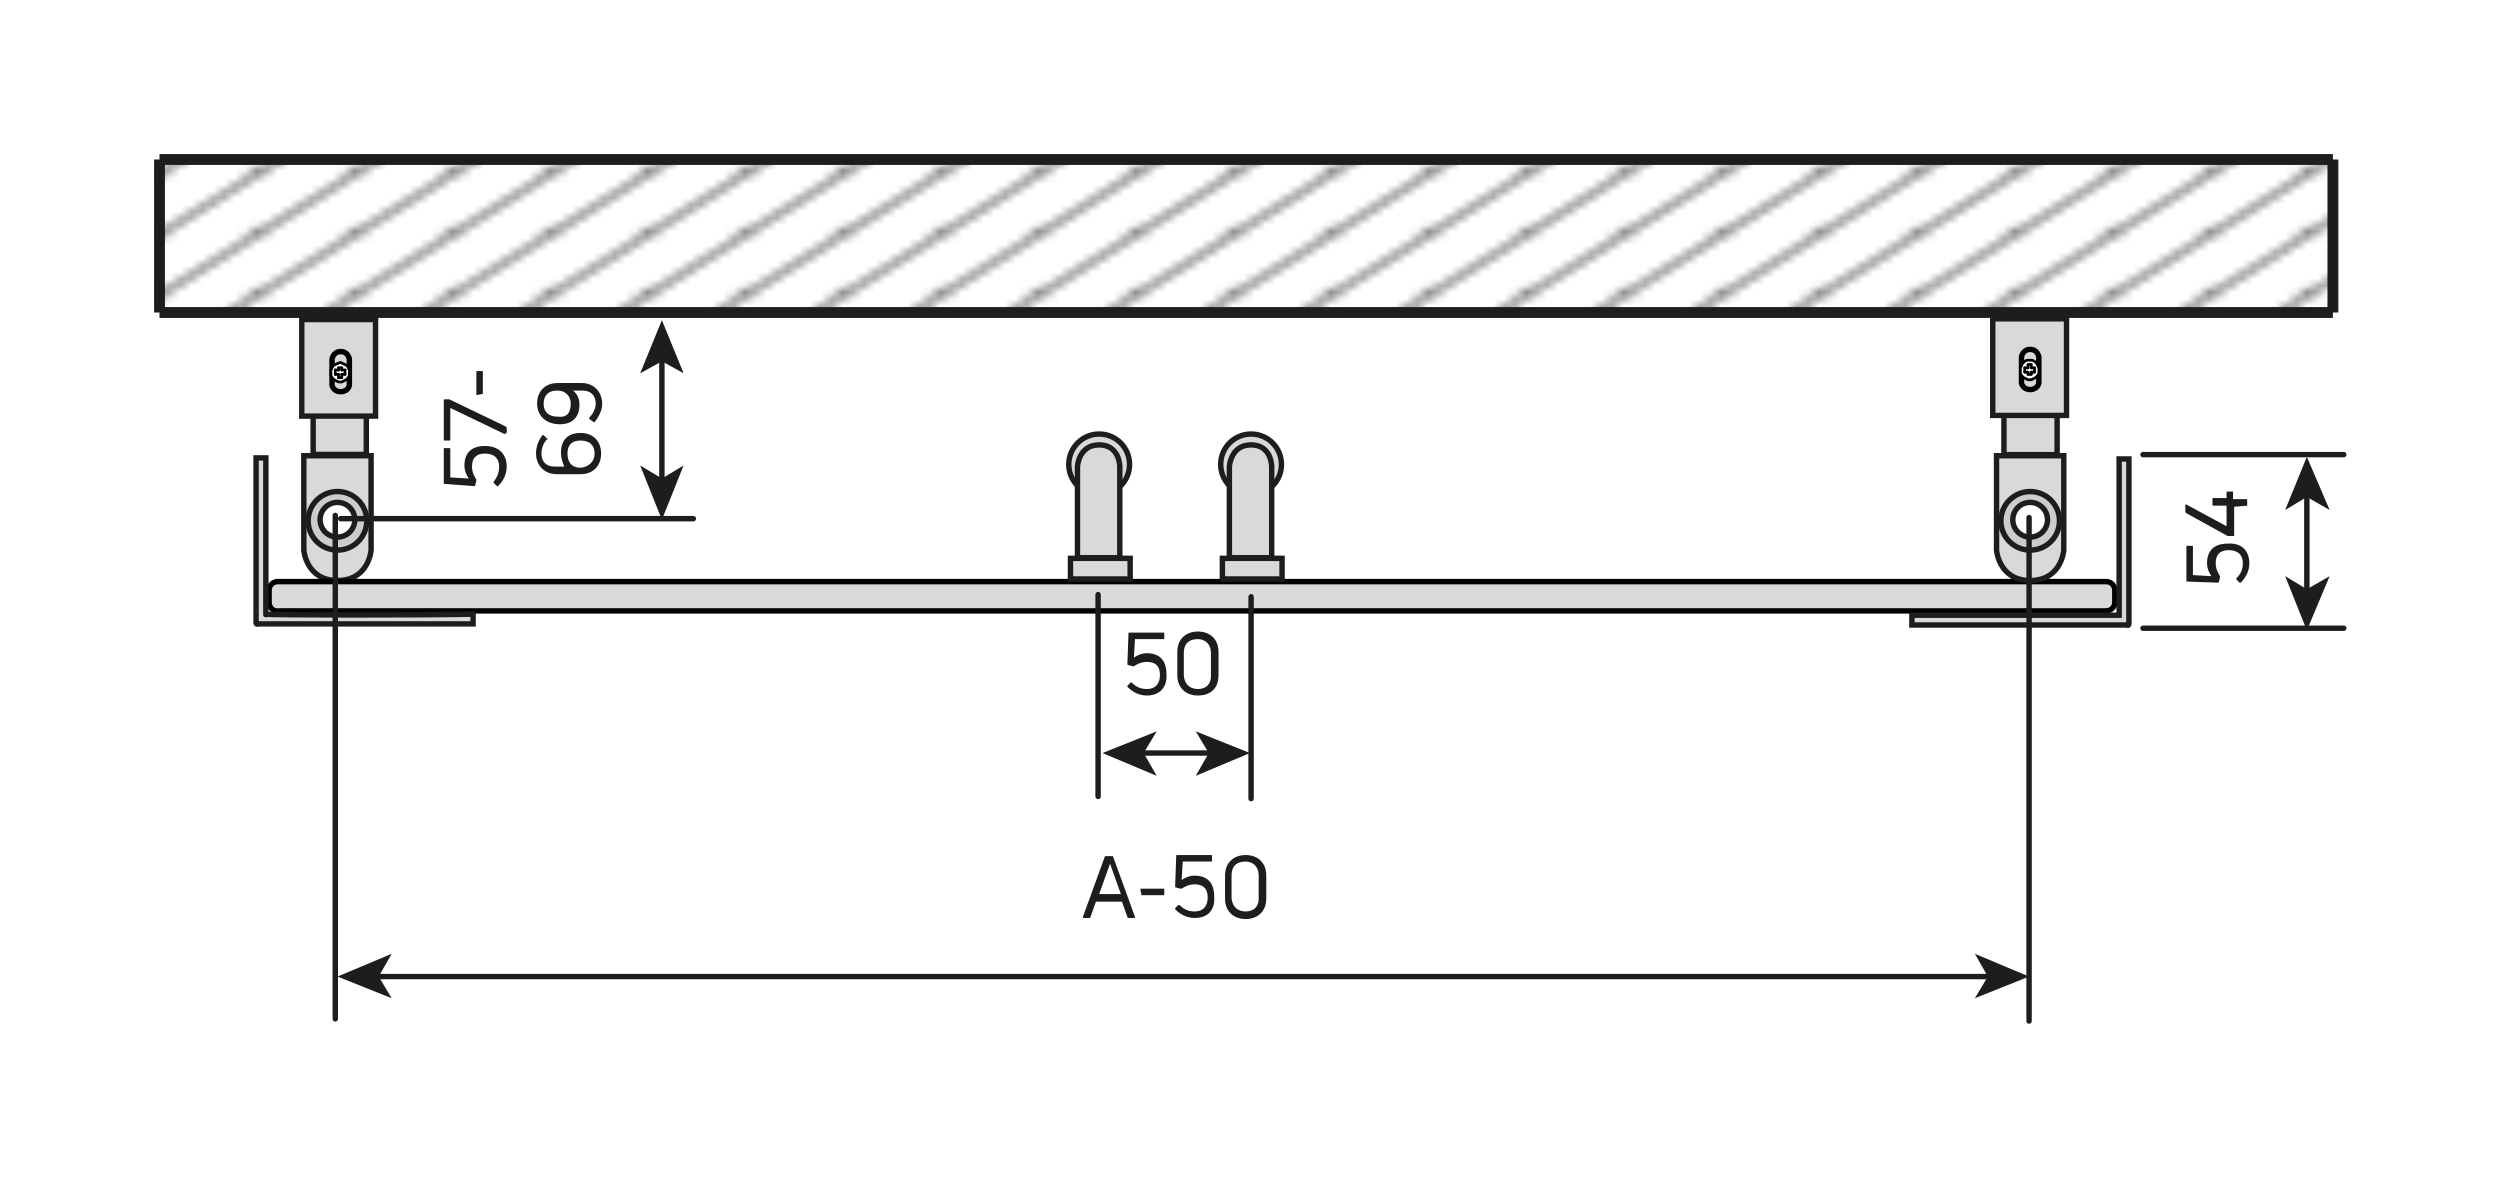 <?xml version="1.0" encoding="utf-8"?>
<!-- Generator: Adobe Illustrator 25.2.0, SVG Export Plug-In . SVG Version: 6.00 Build 0)  -->
<svg version="1.1" id="Ebene_1" xmlns="http://www.w3.org/2000/svg" xmlns:xlink="http://www.w3.org/1999/xlink" x="0px" y="0px"
	 viewBox="0 0 230.4 108.5" style="enable-background:new 0 0 230.4 108.5;" xml:space="preserve">
<style type="text/css">
	.st0{fill:none;}
	.st1{fill:none;stroke:#1D1D1B;stroke-width:0.5;}
	.st2{fill:#D9D9D9;stroke:#1D1D1B;stroke-width:0.5;stroke-linecap:round;stroke-miterlimit:10;}
	.st3{fill:#DADADA;stroke:#000000;stroke-width:0.5;}
	.st4{fill:#D9D9D9;stroke:#1D1D1B;stroke-width:0.5;}
	.st5{fill:none;stroke:#000000;stroke-width:0.5;stroke-linecap:round;stroke-linejoin:round;stroke-miterlimit:10;}
	.st6{fill:#FFFFFF;stroke:#000000;stroke-width:0.25;stroke-linecap:round;stroke-linejoin:round;stroke-miterlimit:10;}
	.st7{fill:none;stroke:#000000;stroke-width:0.25;stroke-linecap:round;stroke-linejoin:round;stroke-miterlimit:10;}
	.st8{fill:#CCCCCC;stroke:#1D1D1B;stroke-width:0.5;}
	.st9{fill:#FFFFFF;stroke:#1D1D1B;stroke-width:0.5;}
	.st10{fill:none;stroke:#1D1D1B;stroke-width:0.5;stroke-linecap:round;stroke-linejoin:round;stroke-miterlimit:500;}
	.st11{fill:none;stroke:#1D1D1B;stroke-width:0.5;stroke-linecap:round;stroke-linejoin:round;}
	.st12{fill:#1D1D1B;}
	.st13{fill:url(#SVGID_1_);stroke:#1D1D1B;}
	.st14{fill:url(#SVGID_2_);}
	.st15{fill:url(#SVGID_3_);stroke:#1D1D1B;}
	.st16{fill:url(#SVGID_4_);stroke:#1D1D1B;}
	.st17{fill:url(#SVGID_5_);stroke:#1D1D1B;}
</style>
<pattern  x="-310.3" y="-371.3" width="8.5" height="8.5" patternUnits="userSpaceOnUse" id="Schraffur_2" viewBox="8.7 -17.2 8.5 8.5" style="overflow:visible;">
	<g>
		<rect x="8.7" y="-17.2" class="st0" width="8.5" height="8.5"/>
		<line class="st1" x1="17.2" y1="-0.2" x2="25.7" y2="-8.7"/>
		<line class="st1" x1="8.7" y1="-0.2" x2="17.2" y2="-8.7"/>
		<line class="st1" x1="0.2" y1="-0.2" x2="8.7" y2="-8.7"/>
		<line class="st1" x1="17.2" y1="-8.7" x2="25.7" y2="-17.2"/>
		<line class="st1" x1="8.7" y1="-8.7" x2="17.2" y2="-17.2"/>
		<line class="st1" x1="0.2" y1="-8.7" x2="8.7" y2="-17.2"/>
		<line class="st1" x1="17.2" y1="-17.2" x2="25.7" y2="-25.7"/>
		<line class="st1" x1="8.7" y1="-17.2" x2="17.2" y2="-25.7"/>
		<line class="st1" x1="0.2" y1="-17.2" x2="8.7" y2="-25.7"/>
	</g>
</pattern>
<circle class="st2" cx="115.3" cy="42.8" r="2.8"/>
<path class="st2" d="M34.2,42v8.7c0,0-0.2,2.8-3.1,2.8S28,50.7,28,50.7V42H34.2z"/>
<g>
	<g>
		<path class="st3" d="M24.8,55.5v-1.1c0-0.5,0.4-0.8,0.8-0.8h168.5c0.5,0,0.8,0.4,0.8,0.8v1.1c0,0.5-0.4,0.8-0.8,0.8H25.7
			C25.2,56.4,24.8,56,24.8,55.5z"/>
	</g>
</g>
<path class="st4" d="M24.5,56.6c0-1.6,0-12.8,0-14.4c-0.3,0-0.6,0-0.9,0l0,15.2c0,0.2,0.2,0.1,0.2,0.1h19.8v-0.9
	C39.6,56.7,24.7,56.7,24.5,56.6C24.5,56.7,24.5,56.6,24.5,56.6z"/>
<path class="st4" d="M195.3,56.7c0-1.6,0-12.8,0-14.4c0.3,0,0.6,0,0.9,0l0,15.2c0,0.2-0.2,0.1-0.2,0.1h-19.8v-0.9
	C180.2,56.7,195.2,56.7,195.3,56.7C195.3,56.7,195.3,56.7,195.3,56.7z"/>
<rect x="114.5" y="49.7" transform="matrix(-1.836970e-16 1 -1 -1.836970e-16 167.855 -63.043)" class="st2" width="1.9" height="5.5"/>
<rect x="100.5" y="49.7" transform="matrix(-1.836970e-16 1 -1 -1.836970e-16 153.855 -49.043)" class="st2" width="1.9" height="5.5"/>
<path class="st2" d="M113.3,43c0,0,0.1-2,2-2s1.9,2,1.9,2c0,2.5,0,5.9,0,8.4h-3.9V43z"/>
<circle class="st2" cx="101.3" cy="42.8" r="2.8"/>
<path class="st2" d="M99.3,43c0,0,0.1-2,2-2s1.9,2,1.9,2c0,2.5,0,5.9,0,8.4h-3.9V43z"/>
<rect x="25.2" y="33.4" transform="matrix(-1.836970e-16 1 -1 -1.836970e-16 67.159 4.579)" class="st2" width="12.1" height="4.9"/>
<rect x="26.7" y="30.5" transform="matrix(-1.836970e-16 1 -1 -1.836970e-16 65.11 2.748)" class="st2" width="8.9" height="6.8"/>
<path class="st5" d="M32.2,35.5c0,0-0.1,0.6-0.8,0.6c-0.7,0-0.8-0.6-0.8-0.6v-2.4c0,0,0.1-0.7,0.8-0.7c0.7,0,0.8,0.7,0.8,0.7V35.5z"
	/>
<polyline class="st6" points="31.4,33.4 31.1,33.5 30.9,33.6 30.7,33.7 30.6,33.9 30.5,34.1 30.5,34.4 30.5,34.6 30.6,34.8 30.8,35 
	31,35.1 31.2,35.2 31.5,35.2 31.7,35.1 31.9,35 32.1,34.8 32.2,34.6 32.2,34.4 32.2,34.1 32.1,33.9 32,33.7 31.8,33.6 31.6,33.5 
	31.4,33.4 "/>
<polyline class="st7" points="30.9,34.1 30.9,34.1 31,34.1 31,34.1 31,34.1 31.1,34.1 31.1,34.1 31.1,34.1 31.2,34.1 "/>
<polyline class="st7" points="31.2,34.1 31.2,34.1 31.2,34.1 31.2,34 31.2,34 31.2,34 31.2,33.9 31.2,33.9 31.2,33.9 "/>
<polyline class="st7" points="31.2,33.9 31.2,33.9 31.3,33.9 31.3,33.9 31.4,33.9 31.4,33.9 31.4,33.9 31.5,33.9 31.5,33.9 "/>
<polyline class="st7" points="31.5,33.9 31.5,33.9 31.5,33.9 31.5,34 31.5,34 31.5,34 31.5,34.1 31.5,34.1 31.5,34.1 "/>
<polyline class="st7" points="31.5,34.1 31.6,34.1 31.6,34.1 31.6,34.1 31.7,34.1 31.7,34.1 31.7,34.1 31.8,34.1 31.8,34.1 "/>
<polyline class="st7" points="31.8,34.1 31.8,34.2 31.8,34.2 31.8,34.3 31.8,34.3 31.8,34.4 31.8,34.4 31.8,34.4 31.8,34.5 "/>
<polyline class="st7" points="31.8,34.5 31.8,34.5 31.7,34.5 31.7,34.5 31.7,34.5 31.6,34.5 31.6,34.5 31.6,34.5 31.5,34.5 "/>
<polyline class="st7" points="31.5,34.5 31.5,34.5 31.5,34.6 31.5,34.6 31.5,34.6 31.5,34.7 31.5,34.7 31.5,34.7 31.5,34.8 "/>
<polyline class="st7" points="31.5,34.8 31.5,34.8 31.4,34.8 31.4,34.8 31.4,34.8 31.3,34.8 31.3,34.8 31.2,34.8 31.2,34.8 "/>
<polyline class="st7" points="31.2,34.8 31.2,34.7 31.2,34.7 31.2,34.7 31.2,34.6 31.2,34.6 31.2,34.6 31.2,34.5 31.2,34.5 "/>
<polyline class="st7" points="31.2,34.5 31.1,34.5 31.1,34.5 31.1,34.5 31,34.5 31,34.5 31,34.5 30.9,34.5 30.9,34.5 "/>
<polyline class="st7" points="30.9,34.5 30.9,34.4 30.9,34.4 30.9,34.4 30.9,34.3 30.9,34.3 30.9,34.2 30.9,34.2 30.9,34.1 "/>
<rect x="184.8" y="37" transform="matrix(-1.836970e-16 1 -1 -1.836970e-16 226.584 -147.699)" class="st2" width="4.8" height="4.9"/>
<rect x="182.6" y="30.4" transform="matrix(-1.836970e-16 1 -1 -1.836970e-16 220.851 -153.215)" class="st2" width="8.9" height="6.8"/>
<path class="st5" d="M187.9,35.3c0,0-0.1,0.6-0.8,0.6s-0.8-0.6-0.8-0.6v-2.4c0,0,0.1-0.7,0.8-0.7s0.8,0.7,0.8,0.7V35.3z"/>
<polyline class="st6" points="187,33.2 186.8,33.2 186.6,33.3 186.4,33.5 186.3,33.7 186.2,33.9 186.2,34.1 186.2,34.4 186.3,34.6 
	186.5,34.8 186.7,34.9 186.9,35 187.2,35 187.4,34.9 187.6,34.8 187.8,34.6 187.9,34.4 187.9,34.1 187.9,33.9 187.8,33.7 
	187.7,33.5 187.5,33.3 187.3,33.2 187,33.2 "/>
<polyline class="st7" points="186.6,33.9 186.6,33.9 186.7,33.9 186.7,33.9 186.7,33.9 186.8,33.9 186.8,33.9 186.8,33.9 
	186.9,33.9 "/>
<polyline class="st7" points="186.9,33.9 186.9,33.9 186.9,33.8 186.9,33.8 186.9,33.8 186.9,33.7 186.9,33.7 186.9,33.7 
	186.9,33.6 "/>
<polyline class="st7" points="186.9,33.6 186.9,33.6 187,33.6 187,33.6 187,33.6 187.1,33.6 187.1,33.6 187.2,33.6 187.2,33.6 "/>
<polyline class="st7" points="187.2,33.6 187.2,33.7 187.2,33.7 187.2,33.7 187.2,33.8 187.2,33.8 187.2,33.8 187.2,33.9 
	187.2,33.9 "/>
<polyline class="st7" points="187.2,33.9 187.3,33.9 187.3,33.9 187.3,33.9 187.4,33.9 187.4,33.9 187.4,33.9 187.5,33.9 
	187.5,33.9 "/>
<polyline class="st7" points="187.5,33.9 187.5,33.9 187.5,34 187.5,34 187.5,34.1 187.5,34.1 187.5,34.2 187.5,34.2 187.5,34.3 "/>
<polyline class="st7" points="187.5,34.3 187.5,34.3 187.4,34.3 187.4,34.3 187.4,34.3 187.3,34.3 187.3,34.3 187.3,34.3 
	187.2,34.3 "/>
<polyline class="st7" points="187.2,34.3 187.2,34.3 187.2,34.3 187.2,34.4 187.2,34.4 187.2,34.4 187.2,34.5 187.2,34.5 
	187.2,34.5 "/>
<polyline class="st7" points="187.2,34.5 187.2,34.5 187.1,34.5 187.1,34.5 187,34.5 187,34.5 187,34.5 186.9,34.5 186.9,34.5 "/>
<polyline class="st7" points="186.9,34.5 186.9,34.5 186.9,34.5 186.9,34.4 186.9,34.4 186.9,34.4 186.9,34.3 186.9,34.3 
	186.9,34.3 "/>
<polyline class="st7" points="186.9,34.3 186.8,34.3 186.8,34.3 186.8,34.3 186.7,34.3 186.7,34.3 186.7,34.3 186.6,34.3 
	186.6,34.3 "/>
<polyline class="st7" points="186.6,34.3 186.6,34.2 186.6,34.2 186.6,34.1 186.6,34.1 186.6,34 186.6,34 186.6,33.9 186.6,33.9 "/>
<circle class="st8" cx="31.1" cy="48" r="2.7"/>
<circle class="st9" cx="31.1" cy="47.9" r="1.6"/>
<path class="st2" d="M190.2,42v8.7c0,0-0.2,2.8-3.1,2.8s-3.1-2.8-3.1-2.8V42H190.2z"/>
<circle class="st8" cx="187.1" cy="48" r="2.7"/>
<circle class="st9" cx="187.1" cy="47.9" r="1.6"/>
<line class="st10" x1="216" y1="57.9" x2="197.5" y2="57.9"/>
<g>
	<g>
		<line class="st11" x1="212.6" y1="54.5" x2="212.6" y2="45.6"/>
		<g>
			<polygon class="st12" points="212.6,58.1 214.7,53.1 212.6,54.3 210.6,53.1 			"/>
		</g>
		<g>
			<polygon class="st12" points="212.6,42.1 214.7,47 212.6,45.8 210.6,47 			"/>
		</g>
	</g>
</g>
<g>
	<g>
		<line class="st11" x1="105.1" y1="69.4" x2="111.7" y2="69.4"/>
		<g>
			<polygon class="st12" points="101.6,69.4 106.6,71.5 105.4,69.4 106.6,67.4 			"/>
		</g>
		<g>
			<polygon class="st12" points="115.2,69.4 110.2,71.5 111.4,69.4 110.2,67.4 			"/>
		</g>
	</g>
</g>
<line class="st10" x1="115.3" y1="55" x2="115.3" y2="73.6"/>
<line class="st10" x1="101.2" y1="54.8" x2="101.2" y2="73.4"/>
<g>
	<g>
		<line class="st11" x1="34.6" y1="90" x2="183.5" y2="90"/>
		<g>
			<polygon class="st12" points="31.1,90 36.1,92 34.9,90 36.1,87.9 			"/>
		</g>
		<g>
			<polygon class="st12" points="187,90 182,92 183.2,90 182,87.9 			"/>
		</g>
	</g>
</g>
<line class="st10" x1="187" y1="47.7" x2="187" y2="94.1"/>
<line class="st10" x1="30.9" y1="47.5" x2="30.9" y2="93.9"/>
<line class="st10" x1="216" y1="41.9" x2="197.5" y2="41.9"/>
<g>
	<g>
		<path class="st12" d="M207.3,51.9c0,0.7-0.3,1.3-0.8,1.8c0,0-0.1,0-0.1,0l-0.3-0.3c0,0,0-0.1,0-0.1c0.4-0.4,0.6-0.8,0.6-1.4
			c0-0.8-0.5-1.2-1.3-1.2c-0.8,0-1.2,0.4-1.2,1.2c0,0.5,0.2,0.9,0.4,1.2c0,0,0,0.1,0,0.1l-0.1,0.4c0,0,0,0.1-0.1,0.1l-2.8-0.1
			c-0.1,0-0.1,0-0.1-0.1v-3.1c0-0.1,0-0.1,0.1-0.1h0.4c0.1,0,0.1,0,0.1,0.1v2.6l1.7,0.1c-0.2-0.3-0.4-0.7-0.4-1.2
			c0-1.1,0.6-1.8,1.9-1.8C206.5,50,207.3,50.7,207.3,51.9z"/>
		<path class="st12" d="M207.2,46.6C207.2,46.6,207.2,46.6,207.2,46.6l-1.3,0.1v2.6c0,0.1,0,0.1-0.1,0.1h-0.4c0,0-0.1,0-0.1,0
			l-3.8-2.1c0,0-0.1-0.1-0.1-0.1v-0.6c0-0.1,0-0.1,0.1-0.1l3.7,2v-1.9h-1.2c-0.1,0-0.1,0-0.1-0.1v-0.5c0-0.1,0-0.1,0.1-0.1h1.2v-0.5
			c0-0.1,0-0.1,0.1-0.1h0.4c0.1,0,0.1,0,0.1,0.1V46h1.2c0.1,0,0.1,0,0.1,0.1V46.6z"/>
	</g>
</g>
<g>
	<g>
		<path class="st12" d="M105.7,64.1c-0.7,0-1.3-0.3-1.8-0.8c0,0,0-0.1,0-0.1l0.3-0.3c0,0,0.1,0,0.1,0c0.4,0.4,0.8,0.6,1.4,0.6
			c0.8,0,1.2-0.5,1.2-1.3c0-0.8-0.4-1.2-1.2-1.2c-0.5,0-0.9,0.2-1.2,0.4c0,0-0.1,0-0.1,0l-0.4-0.1c0,0-0.1,0-0.1-0.1l0.1-2.8
			c0-0.1,0-0.1,0.1-0.1h3.1c0.1,0,0.1,0,0.1,0.1v0.4c0,0.1,0,0.1-0.1,0.1h-2.6l-0.1,1.7c0.3-0.2,0.7-0.4,1.2-0.4
			c1.1,0,1.8,0.6,1.8,1.9C107.6,63.3,106.9,64.1,105.7,64.1z"/>
		<path class="st12" d="M110.4,64.1c-1,0-1.9-0.6-1.9-1.9v-2.1c0-1.3,0.9-1.9,1.9-1.9c1,0,1.9,0.6,1.9,1.9v2.1
			C112.3,63.6,111.4,64.1,110.4,64.1z M110.4,63.5c0.6,0,1.2-0.3,1.2-1.2v-2.1c0-0.9-0.6-1.3-1.2-1.3c-0.7,0-1.3,0.3-1.3,1.3v2.1
			C109.2,63.2,109.8,63.5,110.4,63.5z"/>
	</g>
</g>
<g>
	<g>
		<path class="st12" d="M99.9,84.6c-0.1,0-0.1,0-0.1-0.1l2-5.5c0,0,0-0.1,0.1-0.1h0.6c0,0,0.1,0,0.1,0.1l2,5.5c0,0.1,0,0.1-0.1,0.1
			H104c0,0-0.1,0-0.1-0.1l-0.5-1.4h-2.4l-0.5,1.4c0,0,0,0.1-0.1,0.1H99.9z M101.3,82.4h2l-1-2.8h0L101.3,82.4z"/>
		<path class="st12" d="M105.2,82.5C105.1,82.5,105.1,82.4,105.2,82.5l-0.1-0.5c0-0.1,0-0.1,0.1-0.1h2c0.1,0,0.1,0,0.1,0.1v0.4
			c0,0.1,0,0.1-0.1,0.1H105.2z"/>
		<path class="st12" d="M110.1,84.6c-0.7,0-1.3-0.3-1.8-0.8c0,0,0-0.1,0-0.1l0.3-0.3c0,0,0.1,0,0.1,0c0.4,0.4,0.8,0.6,1.4,0.6
			c0.8,0,1.2-0.5,1.2-1.3c0-0.8-0.4-1.2-1.2-1.2c-0.5,0-0.9,0.2-1.2,0.4c0,0-0.1,0-0.1,0l-0.4-0.1c0,0-0.1,0-0.1-0.1l0.1-2.8
			c0-0.1,0-0.1,0.1-0.1h3.1c0.1,0,0.1,0,0.1,0.1v0.4c0,0.1,0,0.1-0.1,0.1h-2.6l-0.1,1.7c0.3-0.2,0.7-0.4,1.2-0.4
			c1.1,0,1.8,0.6,1.8,1.9C112,83.9,111.3,84.6,110.1,84.6z"/>
		<path class="st12" d="M114.8,84.7c-1,0-1.9-0.6-1.9-1.9v-2.1c0-1.3,0.9-1.9,1.9-1.9c1,0,1.9,0.6,1.9,1.9v2.1
			C116.7,84.1,115.8,84.7,114.8,84.7z M114.8,84c0.6,0,1.2-0.3,1.2-1.2v-2.1c0-0.9-0.6-1.3-1.2-1.3c-0.7,0-1.3,0.3-1.3,1.3v2.1
			C113.6,83.7,114.2,84,114.8,84z"/>
	</g>
</g>
<line class="st10" x1="63.9" y1="47.8" x2="31.4" y2="47.8"/>
<g>
	<g>
		<line class="st11" x1="61" y1="44.4" x2="61" y2="33"/>
		<g>
			<polygon class="st12" points="61,47.9 63,42.9 61,44.1 59,42.9 			"/>
		</g>
		<g>
			<polygon class="st12" points="61,29.5 63,34.4 61,33.3 59,34.4 			"/>
		</g>
	</g>
</g>
<g>
	<g>
		<path class="st12" d="M46.7,43c0,0.7-0.3,1.3-0.8,1.8c0,0-0.1,0-0.1,0l-0.3-0.3c0,0,0-0.1,0-0.1C45.8,44,46,43.6,46,43
			c0-0.8-0.5-1.2-1.3-1.2c-0.8,0-1.2,0.4-1.2,1.2c0,0.5,0.2,0.9,0.4,1.2c0,0,0,0.1,0,0.1l-0.1,0.4c0,0,0,0.1-0.1,0.1L41,44.6
			c-0.1,0-0.1,0-0.1-0.1v-3.1c0-0.1,0-0.1,0.1-0.1h0.4c0.1,0,0.1,0,0.1,0.1V44l1.7,0.1c-0.2-0.3-0.4-0.7-0.4-1.2
			c0-1.1,0.6-1.8,1.9-1.8C45.9,41.1,46.7,41.8,46.7,43z"/>
		<path class="st12" d="M46.6,39.9c0,0.1,0,0.1-0.1,0.1l-5-2.4v2.9c0,0.1,0,0.1-0.1,0.1H41c-0.1,0-0.1,0-0.1-0.1v-3.6
			c0-0.1,0-0.1,0.1-0.1h0.3c0,0,0.1,0,0.1,0l5.2,2.5c0,0,0.1,0.1,0.1,0.1V39.9z"/>
		<path class="st12" d="M44.5,36.3C44.5,36.4,44.5,36.4,44.5,36.3L44,36.4c-0.1,0-0.1,0-0.1-0.1v-2c0-0.1,0-0.1,0.1-0.1h0.4
			c0.1,0,0.1,0,0.1,0.1V36.3z"/>
		<path class="st12" d="M51.7,41.7c0-1.1,0.6-1.8,1.8-1.8c1.2,0,1.9,0.8,1.9,1.9s-0.7,1.9-1.9,1.9h-2.2c-1.2,0-1.9-0.9-1.9-1.9
			c0-0.6,0.2-1.2,0.6-1.7c0,0,0.1,0,0.1,0l0.3,0.3c0.1,0,0.1,0.1,0,0.1c-0.3,0.3-0.5,0.8-0.5,1.3c0,0.7,0.4,1.2,1.2,1.2h0.9
			C51.9,42.7,51.7,42.3,51.7,41.7z M54.8,41.8c0-0.8-0.5-1.2-1.3-1.2c-0.8,0-1.2,0.4-1.2,1.2c0,0.7,0.3,1.3,1.2,1.3h0.1
			C54.3,43,54.8,42.5,54.8,41.8z"/>
		<path class="st12" d="M49.5,37.2c0-1.1,0.7-1.9,1.9-1.9h2.2c1.2,0,1.9,0.9,1.9,1.9c0,0.6-0.3,1.2-0.7,1.7c0,0-0.1,0-0.1,0
			l-0.4-0.3c0,0,0-0.1,0-0.1c0.3-0.3,0.6-0.8,0.6-1.3c0-0.7-0.4-1.2-1.2-1.2h-0.9c0.4,0.3,0.6,0.7,0.6,1.3c0,1.1-0.6,1.8-1.8,1.8
			C50.3,39.1,49.5,38.3,49.5,37.2z M52.6,37.2c0-0.6-0.4-1.2-1.2-1.2h-0.1c-0.8,0-1.2,0.5-1.2,1.2c0,0.8,0.5,1.2,1.3,1.2
			C52.2,38.5,52.6,38.1,52.6,37.2z"/>
	</g>
</g>
<g>
	<pattern  id="SVGID_1_" xlink:href="#Schraffur_2" patternTransform="matrix(1 0 0 0.621 -7.559 -2754.656)">
	</pattern>
	<line class="st13" x1="14.7" y1="14.7" x2="14.7" y2="28.8"/>
	<pattern  id="SVGID_2_" xlink:href="#Schraffur_2" patternTransform="matrix(1 0 0 0.621 -7.559 -2754.656)">
	</pattern>
	<rect x="14.7" y="14.7" class="st14" width="200.4" height="14.2"/>
	<pattern  id="SVGID_3_" xlink:href="#Schraffur_2" patternTransform="matrix(1 0 0 0.621 -7.559 -2754.656)">
	</pattern>
	<line class="st15" x1="215" y1="28.8" x2="14.7" y2="28.8"/>
	<pattern  id="SVGID_4_" xlink:href="#Schraffur_2" patternTransform="matrix(1 0 0 0.621 -7.559 -2754.656)">
	</pattern>
	<line class="st16" x1="215" y1="14.7" x2="215" y2="28.8"/>
	<pattern  id="SVGID_5_" xlink:href="#Schraffur_2" patternTransform="matrix(1 0 0 0.621 -7.559 -2754.656)">
	</pattern>
	<line class="st17" x1="14.7" y1="14.7" x2="215" y2="14.7"/>
</g>
<g>
</g>
<g>
</g>
<g>
</g>
<g>
</g>
<g>
</g>
<g>
</g>
<g>
</g>
</svg>
